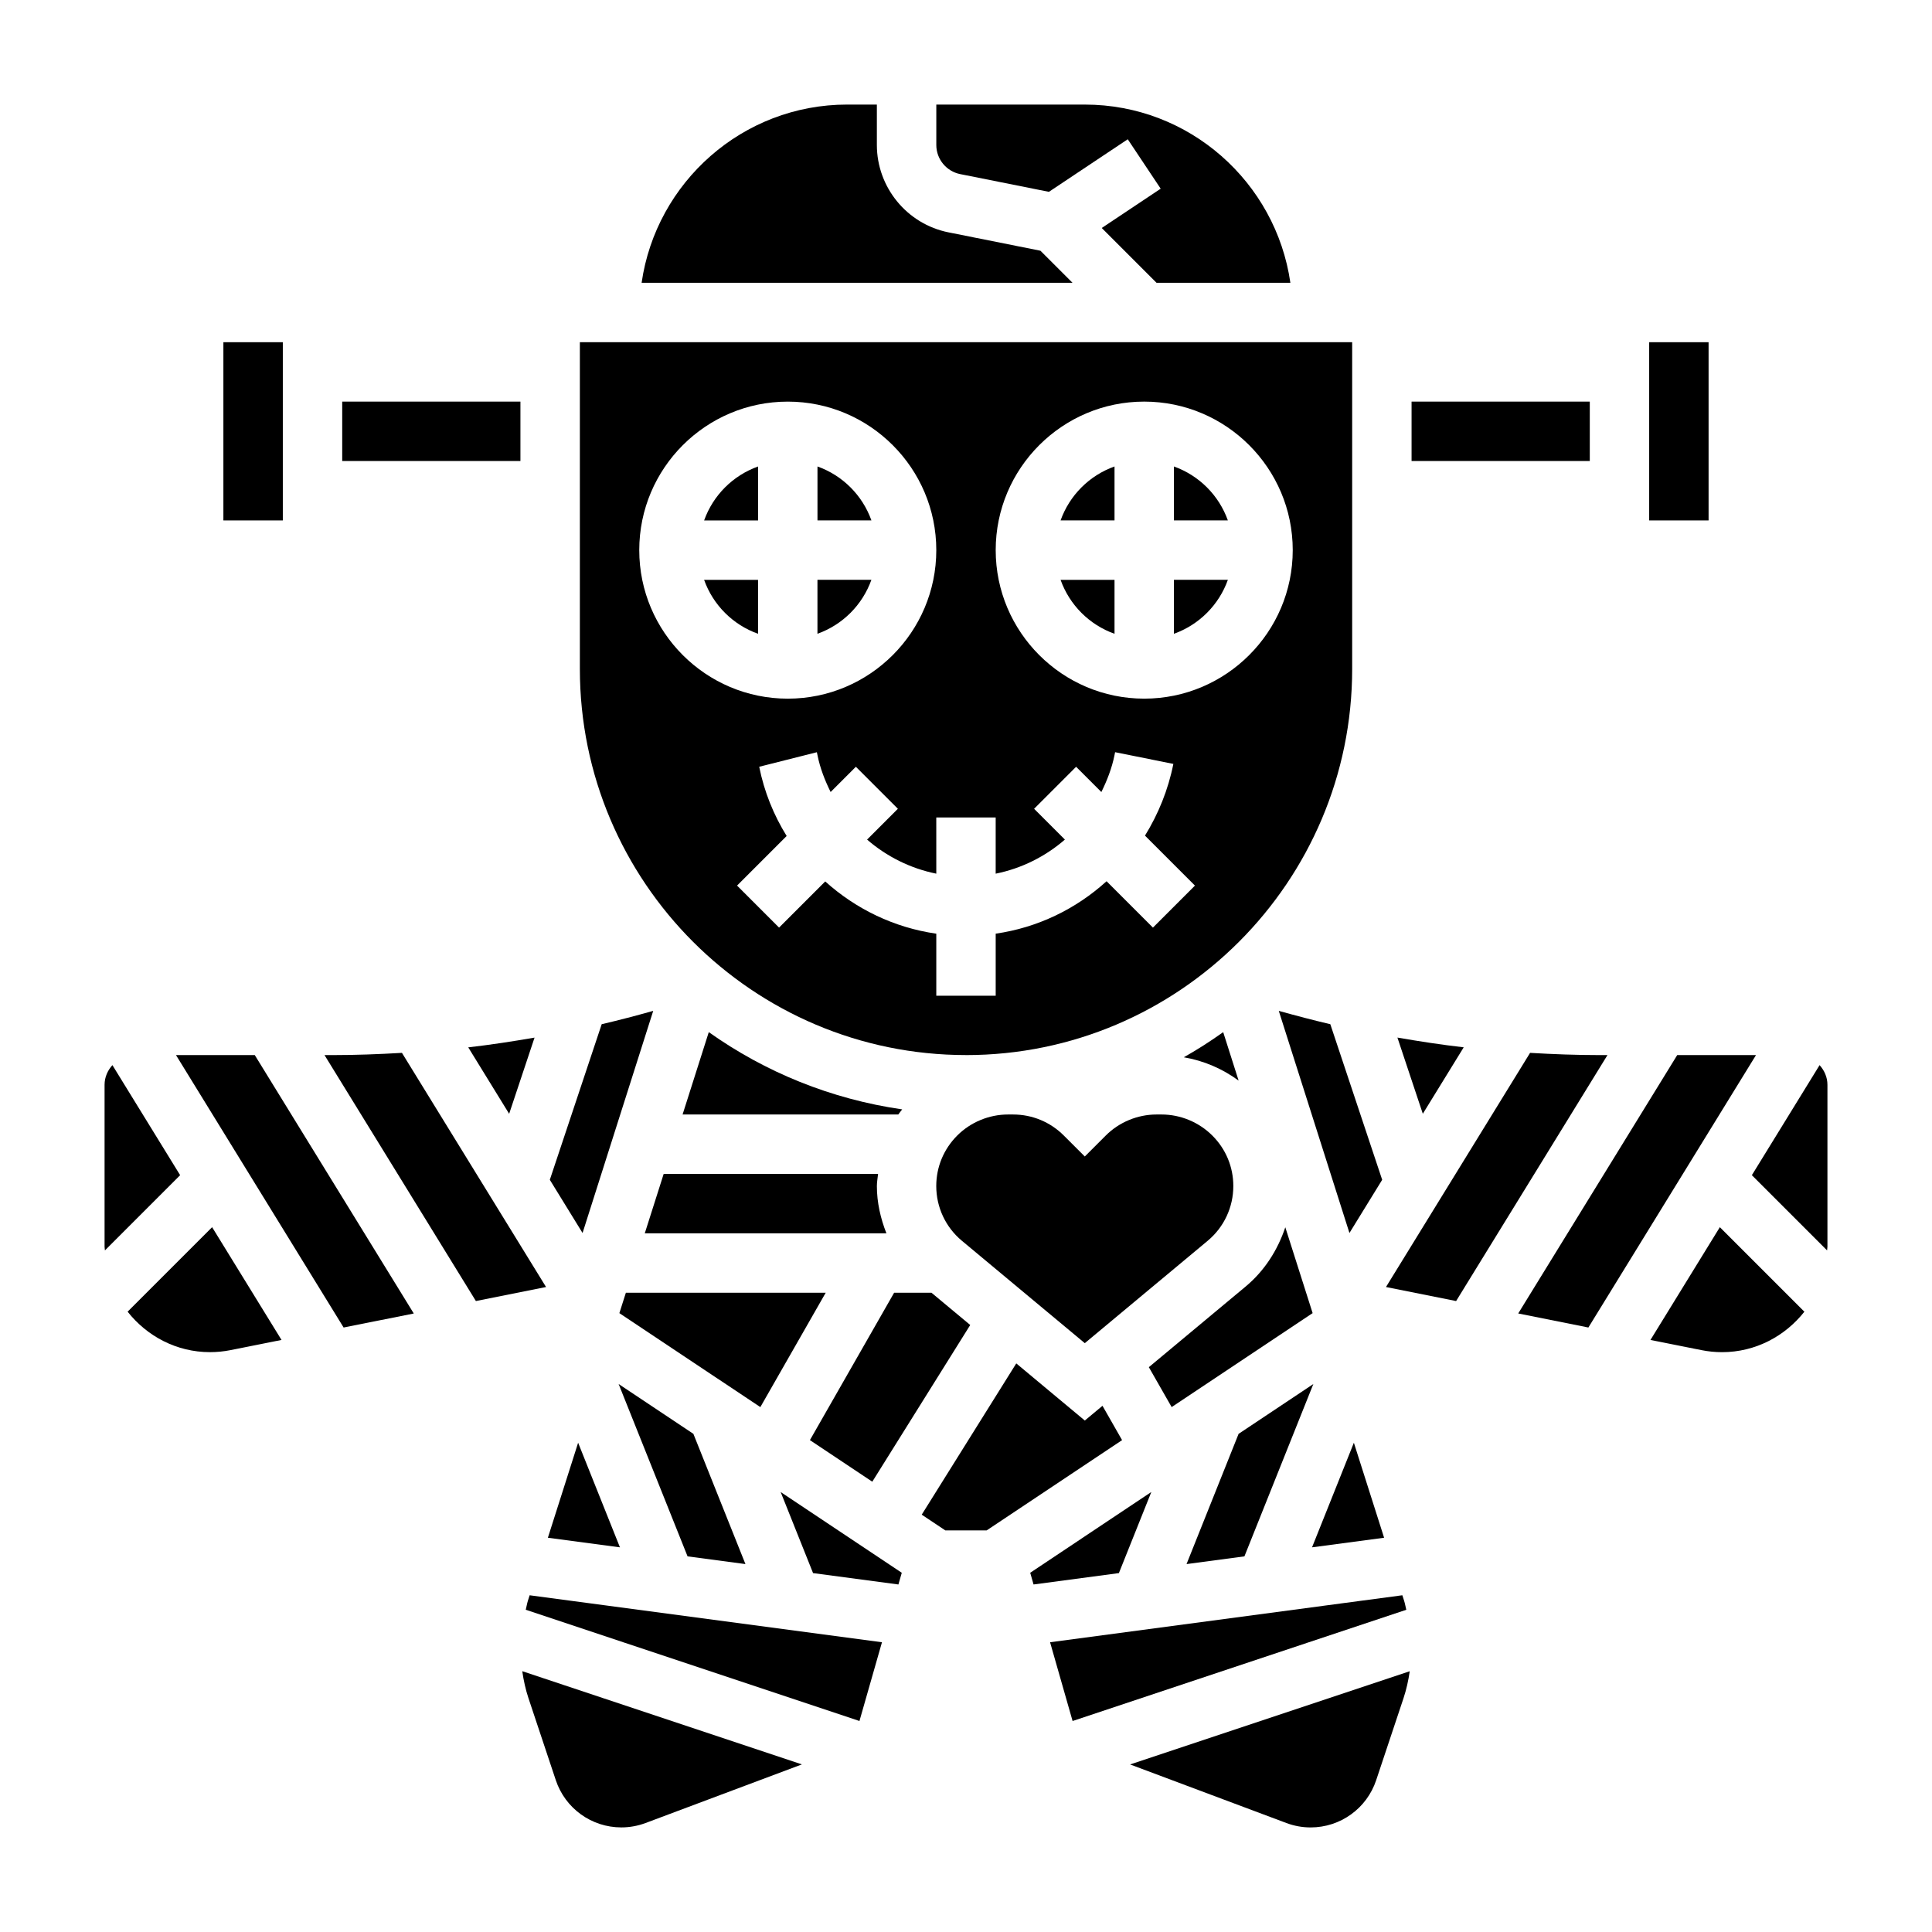 <?xml version="1.0" encoding="UTF-8"?>
<!-- Uploaded to: SVG Repo, www.svgrepo.com, Generator: SVG Repo Mixer Tools -->
<svg fill="#000000" width="800px" height="800px" version="1.1" viewBox="144 144 512 512" xmlns="http://www.w3.org/2000/svg">
 <g>
  <path d="m502.79 526.34-11.086 27.719 19.098-2.543z"/>
  <path d="m469.4 297.66h-14.297v14.297c6.668-2.379 11.918-7.633 14.297-14.297z"/>
  <path d="m419.73 210.45-24.363-4.871c-11.008-2.199-18.988-11.938-18.988-23.164v-10.703h-7.871c-27.703 0-50.633 20.57-54.473 47.23h114.19z"/>
  <path d="m482.89 411.89 18.727 58.867 8.676-14.098-13.746-41.234c-4.57-1.074-9.121-2.269-13.656-3.535z"/>
  <path d="m398.46 190.14 23.508 4.699 20.898-13.934 8.73 13.098-15.621 10.418 14.516 14.523h35.473c-3.84-26.66-26.773-47.23-54.473-47.23h-39.359v10.707c-0.004 3.738 2.66 6.988 6.328 7.719z"/>
  <path d="m455.1 267.62v14.297h14.297c-2.379-6.668-7.629-11.918-14.297-14.297z"/>
  <path d="m374.93 297.66h-14.297v14.297c6.668-2.379 11.918-7.633 14.297-14.297z"/>
  <path d="m492.05 510.78-19.809 13.203-13.797 34.516 15.34-2.047z"/>
  <path d="m344.89 311.96v-14.293h-14.297c2.379 6.664 7.629 11.918 14.297 14.293z"/>
  <path d="m439.36 311.96v-14.293h-14.297c2.379 6.664 7.629 11.918 14.297 14.293z"/>
  <path d="m439.36 267.62c-6.668 2.379-11.918 7.629-14.297 14.297h14.297z"/>
  <path d="m360.64 267.62v14.297h14.297c-2.379-6.668-7.629-11.918-14.297-14.297z"/>
  <path d="m362.82 486.59h-52.957l-1.723 5.402 37.359 24.906z"/>
  <path d="m326.21 556.45 15.34 2.047-13.797-34.516-19.809-13.203z"/>
  <path d="m314.87 470.85h64.039c-1.551-3.961-2.527-8.164-2.527-12.531 0-1.086 0.211-2.141 0.316-3.211h-56.82z"/>
  <path d="m518.08 250.43h47.23v15.742h-47.23z"/>
  <path d="m491.86 491.99-7.242-22.75c-2.016 6.023-5.481 11.508-10.484 15.68l-25.68 21.395 6.047 10.578z"/>
  <path d="m531.9 421.55c-5.879-0.676-11.738-1.574-17.57-2.582l6.731 20.191z"/>
  <path d="m383.09 438c-18.902-2.731-36.344-9.887-51.254-20.477l-6.945 21.832h57.16c0.305-0.473 0.707-0.891 1.039-1.355z"/>
  <path d="m468.16 417.53c-3.363 2.394-6.832 4.629-10.445 6.66 5.281 0.898 10.211 3.016 14.531 6.18z"/>
  <path d="m464.05 472.82c4.32-3.598 6.793-8.891 6.793-14.508 0-5.047-1.969-9.785-5.535-13.352-3.566-3.574-8.469-5.606-13.469-5.606h-1.355c-5 0-9.902 2.031-13.438 5.566l-5.562 5.562-5.574-5.566c-3.59-3.586-8.359-5.562-13.438-5.562h-1.348c-5 0-9.902 2.031-13.438 5.566-3.598 3.606-5.566 8.344-5.566 13.391 0 5.621 2.473 10.91 6.793 14.508l32.57 27.133z"/>
  <path d="m401.12 495.14-10.266-8.551h-9.902l-22.316 39.055 16.531 11.02z"/>
  <path d="m581.05 234.69h15.742v47.23h-15.742z"/>
  <path d="m516.11 568.24-0.473-1.48-93.359 12.449 5.969 20.875 88.434-29.48c-0.207-0.789-0.316-1.59-0.57-2.363z"/>
  <path d="m436.17 516.55-4.684 3.906-18.164-15.141-25.055 40.086 6.242 4.164h10.973l35.883-23.914z"/>
  <path d="m449.11 539.4-32.094 21.398 0.887 3.102 22.617-3.016z"/>
  <path d="m330.6 281.92h14.297v-14.297c-6.668 2.379-11.918 7.629-14.297 14.297z"/>
  <path d="m284.06 594.07 7.234 21.695c2.496 7.484 9.477 12.516 17.367 12.516 2.203 0 4.359-0.395 6.422-1.164l41.422-15.531-74.098-24.703c0.348 2.434 0.875 4.844 1.652 7.188z"/>
  <path d="m283.89 568.24c-0.242 0.77-0.355 1.582-0.559 2.363l88.434 29.48 5.969-20.875-93.371-12.445z"/>
  <path d="m359.47 560.89 22.617 3.016 0.891-3.102-32.094-21.398z"/>
  <path d="m626.21 426.27-17.949 29.164 19.934 19.934c0.004-0.328 0.094-0.637 0.094-0.965v-42.91c0-2.023-0.82-3.828-2.078-5.223z"/>
  <path d="m484.91 627.12c2.062 0.773 4.219 1.168 6.422 1.168 7.887 0 14.871-5.031 17.367-12.516l7.234-21.695c0.781-2.348 1.309-4.746 1.66-7.18l-74.098 24.703z"/>
  <path d="m581.39 499.1 13.477 2.691c1.801 0.363 3.652 0.547 5.484 0.547 8.879 0 16.711-4.242 21.828-10.723l-22.402-22.402z"/>
  <path d="m588.48 423.61-42.137 68.473 18.594 3.723 44.422-72.195z"/>
  <path d="m567.87 423.61c-6.141 0-12.273-0.234-18.383-0.59l-38.188 62.055 18.586 3.719 40.109-65.184z"/>
  <path d="m250.52 423.02c-6.117 0.355-12.238 0.59-18.387 0.59h-2.133l40.117 65.18 18.594-3.715z"/>
  <path d="m317.11 411.89c-4.535 1.273-9.086 2.473-13.656 3.535l-13.746 41.234 8.676 14.098z"/>
  <path d="m297.21 526.34-8.016 25.176 19.098 2.543z"/>
  <path d="m234.69 250.43h47.23v15.742h-47.23z"/>
  <path d="m190.64 423.61 44.422 72.195 18.594-3.715-42.137-68.48z"/>
  <path d="m400 423.61c56.426 0 102.34-45.91 102.34-102.34v-86.59h-204.67v86.594c0 56.422 45.906 102.33 102.34 102.33zm47.23-173.18c21.703 0 39.359 17.656 39.359 39.359 0 21.703-17.656 39.359-39.359 39.359s-39.359-17.656-39.359-39.359c0-21.703 17.656-39.359 39.359-39.359zm-21.02 116.07-8.164-8.164 11.133-11.133 6.691 6.691c1.52-3.07 2.785-6.297 3.488-9.777l0.156-0.781 15.438 3.109c-1.387 6.941-4.008 13.312-7.519 19.004l13.242 13.242-11.133 11.133-12.289-12.289c-8.129 7.375-18.262 12.297-29.383 13.895v16.445h-15.742v-16.438c-11.164-1.598-21.309-6.527-29.434-13.848l-12.234 12.234-11.133-11.133 13.145-13.145c-3.426-5.527-5.945-11.691-7.273-18.344l15.281-3.856 0.156 0.762c0.699 3.488 1.969 6.715 3.488 9.785l6.691-6.691 11.133 11.133-8.164 8.164c5.18 4.488 11.461 7.644 18.344 9.035l-0.004-14.895h15.742v14.895c6.883-1.383 13.164-4.551 18.344-9.035zm-112.8-76.707c0-21.703 17.656-39.359 39.359-39.359s39.359 17.656 39.359 39.359c0 21.703-17.656 39.359-39.359 39.359s-39.359-17.656-39.359-39.359z"/>
  <path d="m278.93 439.17 6.731-20.191c-5.832 1.008-11.684 1.906-17.57 2.582z"/>
  <path d="m177.82 491.61c5.113 6.481 12.949 10.723 21.828 10.723 1.828 0 3.676-0.18 5.488-0.543l13.469-2.691-18.391-29.883z"/>
  <path d="m173.79 426.27c-1.262 1.395-2.078 3.199-2.078 5.223v42.91c0 0.332 0.086 0.637 0.094 0.969l19.934-19.934z"/>
  <path d="m203.2 234.69h15.75v47.23h-15.75z"/>
 </g>
</svg>